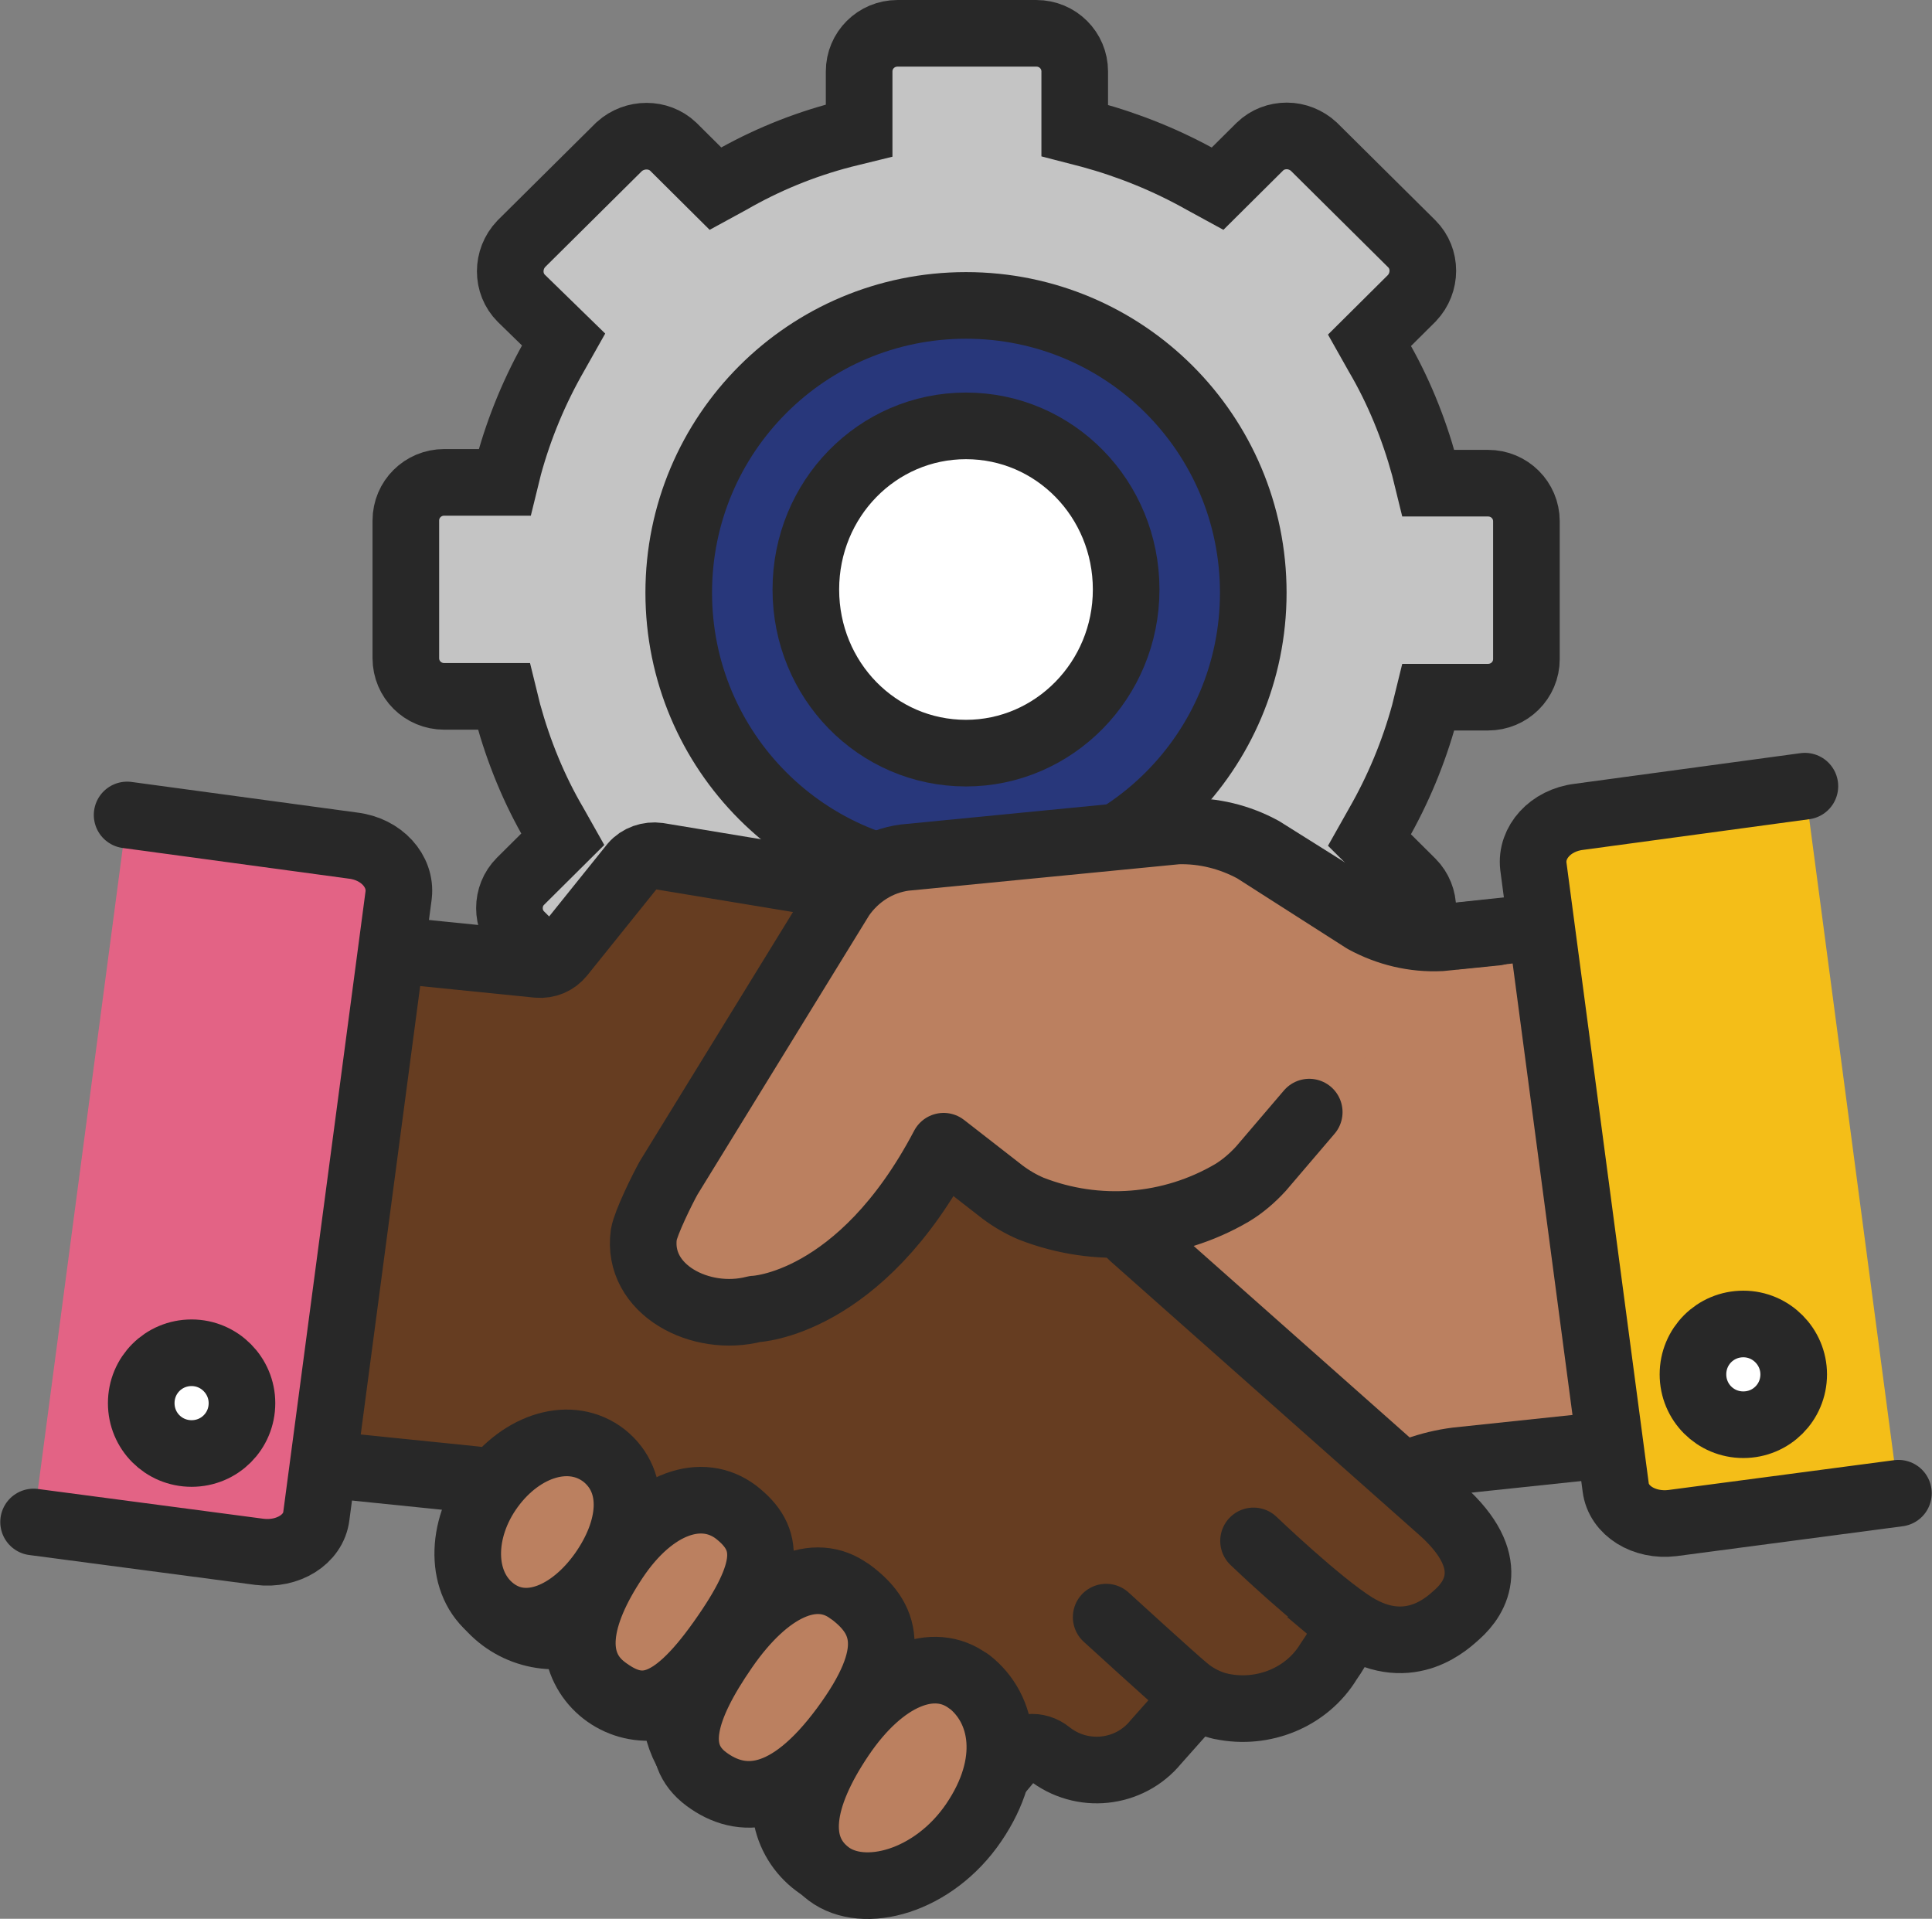 <?xml version="1.0" encoding="UTF-8"?>
<svg id="Layer_2" data-name="Layer 2" xmlns="http://www.w3.org/2000/svg" viewBox="0 0 72.5 72">
  <rect x="0" y="0" width="72.5" height="72" fill="#808080" stroke="none"/>
  <defs>
    <style>
      .cls-1 {
        fill: #bb8060;
      }

      .cls-1, .cls-2 {
        stroke-linejoin: round;
      }

      .cls-1, .cls-2, .cls-3, .cls-4, .cls-5, .cls-6, .cls-7 {
        stroke: #282828;
        stroke-linecap: round;
        stroke-width: 2.5px;
      }

      .cls-2, .cls-8 {
        fill: #663d21;
      }

      .cls-3 {
        fill: #c4c4c4;
      }

      .cls-3, .cls-4, .cls-5, .cls-6, .cls-7 {
        stroke-miterlimit: 10;
      }

      .cls-4 {
        fill: #e36385;
      }

      .cls-5 {
        fill: #fff;
      }

      .cls-6 {
        fill: #f4be18;
      }

      .cls-7 {
        fill: #28377b;
      }

      .cls-8 {
        stroke-width: 0px;
      }
    </style>
  </defs>
  <g id="Layer_1-2" data-name="Layer 1">
    <g id="handshake-trust-collaboration-color">
      <path class="cls-3" d="m36.25,11.71c-5.79,0-10.51,4.68-10.51,10.43s4.72,10.43,10.51,10.43,10.51-4.68,10.51-10.43-4.72-10.43-10.51-10.43Zm-2.6,31.27c-.8,0-1.44-.64-1.44-1.43v-2.22l-.61-.15c-1.47-.4-2.88-.97-4.23-1.73l-.55-.3-1.59,1.58c-.28.27-.64.4-1.01.4s-.74-.15-1.01-.4l-3.68-3.65c-.55-.55-.55-1.46,0-2.01l1.59-1.58-.31-.55c-.77-1.31-1.35-2.74-1.75-4.2l-.15-.61h-2.24c-.8,0-1.44-.64-1.44-1.43v-5.17c0-.79.64-1.43,1.44-1.43h2.27l.15-.61c.4-1.46.98-2.86,1.75-4.2l.31-.55-1.59-1.55c-.55-.55-.55-1.46,0-2.04l3.68-3.65c.58-.52,1.47-.52,2.02,0l1.59,1.58.55-.3c1.32-.76,2.73-1.34,4.23-1.73l.61-.15v-2.22c0-.79.64-1.43,1.44-1.43h5.21c.8,0,1.44.64,1.44,1.43v2.22l.58.15c1.47.4,2.88.97,4.23,1.73l.55.3,1.59-1.58c.28-.27.64-.4,1.01-.4s.74.15,1.01.4l3.68,3.65c.55.55.55,1.46,0,2.04l-1.59,1.58.31.55c.77,1.31,1.35,2.74,1.75,4.2l.15.61h2.24c.8,0,1.44.64,1.44,1.43v5.17c0,.79-.64,1.43-1.44,1.43h-2.24l-.15.61c-.4,1.46-.98,2.86-1.75,4.2l-.31.55,1.59,1.58c.55.55.55,1.46,0,2.01l-3.68,3.65c-.58.52-1.47.52-2.02,0l-1.59-1.58-.55.3c-1.32.76-2.76,1.34-4.23,1.73l-.61.15v2.22c0,.79-.64,1.43-1.44,1.43l-5.21-.03Z"/>
      <path class="cls-7" d="m36.25,33.02c-5.96,0-10.78-4.82-10.78-10.78s4.82-10.78,10.78-10.78,10.78,4.82,10.78,10.78-4.82,10.78-10.78,10.78Z"/>
      <path class="cls-5" d="m36.25,28.26c-3.34,0-6.01-2.74-6.01-6.14s2.68-6.14,6.01-6.14,6.01,2.74,6.01,6.14-2.71,6.14-6.01,6.14Z"/>
      <g>
        <path class="cls-1" d="m51.8,55.82c.88-.53,1.84-.88,2.86-1.01l7.2-.76c.83-.08,1.44-.82,1.33-1.67v-.05l-2.19-16.32c-.13-.85-.91-1.46-1.76-1.38l-4.85.52c-1.01.05-2-.19-2.88-.66l-4.14-2.6c-.88-.48-1.87-.72-2.88-.69l-10.25.98c-.93.13-1.76.72-2.22,1.57l-4.91,10.58c-.45.93-.99,1.81-1.57,2.66l-7.21,9.67c-.61.85-.77,1.94-.43,2.92v.03c.69,1.33,2.16,2.02,3.63,1.7l.21.8c.37,1.41,1.84,2.26,3.28,1.86.08-.03.16-.05.24-.08l.08.53c.51,3.14,3.42,2.98,4.16,2.55l-.03.53c-.08,1.59,1.15,2.95,2.78,3.03,1.41-.19,2.7-1.01,3.42-2.23l1.23-2.02c.56-.85,1.28-1.59,2.11-2.18l12.78-8.26Z"/>
        <path class="cls-2" d="m47.04,57.82s2.43,2.33,3.79,3.18c2.11,1.3,3.55-.16,3.85-.42.72-.64,1.55-1.99-.56-3.89l-11.62-10.3s-.08-.08-.11-.11l-10.37-12.71c-.16-.19-.37-.32-.61-.34l-6.71-1.11c-.35-.05-.72.08-.94.34l-2.7,3.36c-.21.26-.53.4-.88.37l-5.84-.59c-.53-.05-1.02.32-1.1.85l-2.35,17.37c-.08.53.32,1.03.85,1.11l1.38.11,4.7.48c.19.03.35.08.51.21l16.46,12.52c.43.32,1.04.26,1.36-.16l1.82-2.17c.35-.42.96-.48,1.39-.13,1.23.98,3.02.79,4.01-.42l1.2-1.35,6.04-3.12"/>
        <path class="cls-8" d="m49.6,61.77c-.21.58.14.5.14.5-.79,1.39-2.4,2.09-3.96,1.75l-.13-.03c-.45-.13-.87-.37-1.21-.68-.42-.37-2.93-2.77-2.93-2.77l5.5-.95,2.59,2.18Z"/>
        <path class="cls-1" d="m56.15,34.98l-2.08.21c-1.01.05-2-.19-2.88-.67l-4.13-2.64c-.88-.48-1.87-.73-2.88-.7l-10.24,1c-.96.13-1.81.67-2.37,1.48l-6.48,10.54c-.24.43-.85,1.67-.93,2.12-.29,2.07,2.13,3.33,4.16,2.8,0,0,3.95-.13,7.09-6.11l2.21,1.72c.32.24.69.46,1.07.62,2.48.97,5.25.75,7.54-.59.4-.24.77-.56,1.09-.91l1.81-2.12"/>
        <path class="cls-4" d="m4.77,30.58l8.48,1.15c1.07.13,1.81.96,1.71,1.85l-3.09,23.31c-.11.88-1.07,1.47-2.13,1.34l-8.48-1.12"/>
        <path class="cls-6" d="m67.73,29.5l-8.48,1.15c-1.07.13-1.81.96-1.71,1.85l3.09,23.31c.11.88,1.07,1.47,2.13,1.34l8.48-1.12"/>
        <path class="cls-1" d="m22.67,54.62c1.25,1,1.06,2.79-.08,4.4-1.14,1.6-2.84,2.35-4.09,1.38-1.25-.97-1.25-2.99-.08-4.59,1.17-1.6,3-2.16,4.25-1.19Z"/>
        <path class="cls-1" d="m27.62,56.74c1.27.99,1.35,2.14-.57,4.84-1.92,2.71-3.09,2.74-4.36,1.78-1.27-.96-1.06-2.68.38-4.84,1.44-2.16,3.28-2.74,4.55-1.78Z"/>
        <path class="cls-1" d="m31.9,59.72c1.31.97,1.88,2.25-.23,5.11-2.11,2.86-3.85,2.9-5.16,1.93-1.31-.97-.91-2.6.69-4.91,1.6-2.31,3.39-3.1,4.69-2.13Z"/>
        <path class="cls-2" d="m41.51,60.68s2.54,2.32,2.97,2.67c.35.3.78.53,1.23.65.05,0,.08.03.13.03,1.58.33,3.21-.35,4.02-1.69.24-.35.36-.53.5-.91"/>
        <path class="cls-1" d="m36.36,63.09c1.32,1.02,1.69,3.08.18,5.3-1.51,2.22-4.13,2.92-5.45,1.92-1.32-1-1.09-2.83.47-5.14,1.56-2.31,3.48-3.07,4.8-2.07Z"/>
        <path class="cls-5" d="m9.08,52.65c0,1.05-.84,1.89-1.89,1.89s-1.89-.84-1.89-1.89.84-1.89,1.89-1.89,1.89.86,1.89,1.89Z"/>
        <path class="cls-5" d="m67.31,51.57c0,1.05-.84,1.89-1.89,1.89s-1.89-.84-1.89-1.89.84-1.89,1.89-1.89,1.89.86,1.89,1.89Z"/>
      </g>
    </g>
  </g>
</svg>